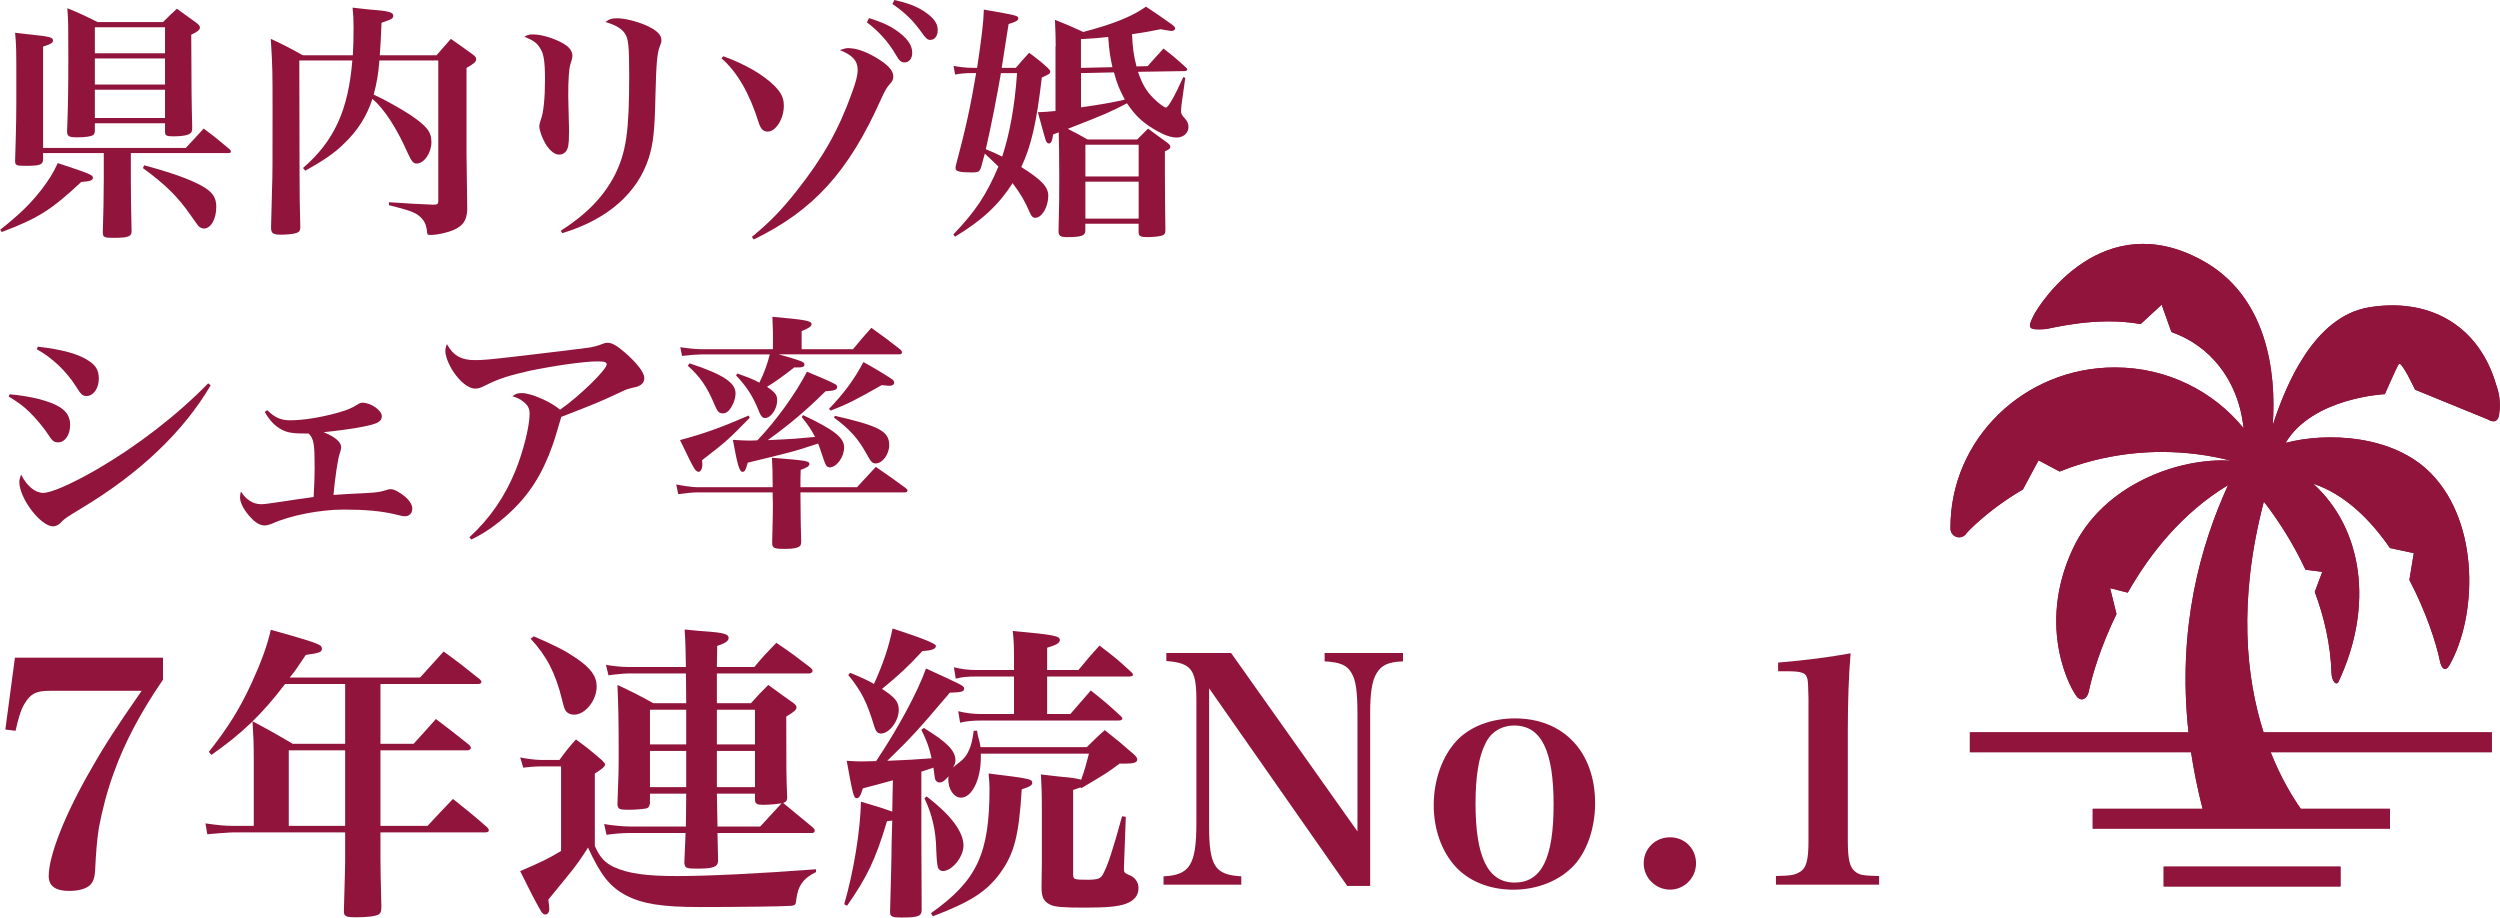 <?xml version="1.0" encoding="UTF-8"?>
<svg id="_レイヤー_2" data-name="レイヤー 2" xmlns="http://www.w3.org/2000/svg" viewBox="0 0 484.15 177.72" width="485" height="178">
  <defs>
    <style>
      .cls-1 {
        fill: #90143c;
      }
    </style>
  </defs>
  <g id="_レイヤー_1-2" data-name="レイヤー 1">
    <g>
      <g>
        <path class="cls-1" d="m0,44.5c3.79-3.02,5.76-4.94,7.92-7.68,1.54-2.02,2.35-3.31,3.22-5.23,6.14,2.02,6.82,2.3,6.82,2.83s-.62.72-2.26.82c-5.86,5.47-8.4,7.06-15.41,9.7l-.29-.43Zm8.3-14.83v1.2c-.05,1.06-.58,1.25-3.5,1.25-1.68,0-1.92-.1-1.92-.96.24-7.68.24-8.98.24-14.79,0-6.96,0-7.44-.24-10.03,1.44.19,2.54.29,3.26.38,3.36.34,4.08.53,4.08,1.1,0,.48-.38.72-1.92,1.2v19.63h27.65c1.54-1.68,2.02-2.16,3.46-3.75,2.26,1.68,2.93,2.26,5.04,4.03.19.19.24.34.24.43,0,.19-.19.29-.48.29h-18.91v5.14c0,3.17.05,5.18.14,9.89v.19c0,.96-.77,1.2-3.46,1.2-1.87,0-2.11-.1-2.11-1.1.1-2.45.19-7.63.19-10.18v-5.14h-11.76Zm10.03-4.37c0,.43-.1.67-.29.82-.29.29-1.49.48-3.12.48s-1.97-.19-1.97-1.2c.19-4.9.24-7.58.24-14.35,0-6.38,0-6.82-.19-9.46,2.59,1.06,3.36,1.44,5.86,2.69h12.67c1.15-1.15,1.49-1.49,2.69-2.59,1.68,1.2,2.21,1.58,3.84,2.78.43.34.62.58.62.86,0,.43-.43.82-1.68,1.39.05,11.71.05,12.15.19,18.05,0,.58-.1.86-.38,1.06-.43.38-1.63.58-3.26.58-1.34,0-1.63-.14-1.63-.86v-1.68h-13.59v1.44ZM31.92,5.28h-13.59v5.04h13.59v-5.04Zm-13.59,6.05v5.04h13.59v-5.04h-13.59Zm0,6.05v5.47h13.59v-5.47h-13.59Zm9.55,14.64c5.33,1.44,8.69,2.64,11.09,3.94,2.16,1.2,2.88,2.26,2.88,4.13,0,2.35-1.06,4.18-2.4,4.18-.34,0-.72-.19-1.01-.43q-.29-.34-1.39-1.92c-2.54-3.7-4.94-6.1-9.41-9.36l.24-.53Z"/>
        <path class="cls-1" d="m73.44,11.71c-.19,2.64-.53,4.46-1.1,6.62,1.73.77,5.04,2.59,6.96,3.84,3.36,2.26,4.22,3.36,4.22,5.38s-1.39,4.13-2.88,4.13c-.62,0-.96-.43-1.68-1.97-2.16-4.9-4.56-8.59-6.87-10.56-1.1,3.41-2.88,6.19-5.57,8.74-1.73,1.73-3.98,3.26-7.44,5.18l-.43-.53c6.05-5.23,8.78-11.23,9.55-20.83h-10.27l.05,22.13c0,4.99.05,5.91.14,9.89v.24c0,.77-.24,1.06-1.1,1.25-.48.14-1.73.24-2.64.24-1.54,0-1.92-.29-1.92-1.34v-.1q.1-3.6.19-7.49c.1-2.69.1-4.37.1-14.79,0-8.26,0-8.4-.34-14.21,2.69,1.25,3.5,1.68,6.19,3.17h9.7c.1-1.82.14-3.26.14-5.38,0-1.73-.05-2.3-.19-3.84,1.34.14,2.4.29,3.02.34,3.89.29,4.85.53,4.85,1.2,0,.58-.19.67-2.26,1.39-.14,3.46-.19,4.08-.34,6.29h10.99q1.63-1.82,2.78-3.17c1.82,1.3,2.4,1.68,4.18,2.98.53.38.72.62.72.96,0,.48-.48.91-1.87,1.68v16.85q.1,8.3.14,10.61c-.1,2.06-.77,3.07-2.54,3.89-1.34.58-3.22,1.01-4.61,1.01-.53,0-.62-.05-.67-.91-.1-.82-.34-1.44-.72-1.97-1.06-1.34-1.97-1.73-6.62-2.88v-.58c4.51.29,5.09.34,8.59.48.77,0,.96-.14.96-.72V11.71h-11.42Z"/>
        <path class="cls-1" d="m103.3,6.67c1.82,0,4.9,1.06,6.38,2.16.77.58,1.15,1.3,1.15,1.97v.1c-.05.43-.05.48-.43,1.68-.24.82-.38,2.98-.38,5.95,0,.77.05,2.21.1,4.27.05,1.15.05,2.3.05,2.83,0,1.49-.05,1.92-.14,2.59-.19,1.1-.86,1.73-1.78,1.73-.86,0-1.82-.77-2.64-2.11-.67-1.15-1.2-2.64-1.2-3.41q0-.38.29-1.2c.53-1.34.82-4.27.82-7.78s-.24-5.04-.91-6.05c-.62-1.06-1.2-1.49-3.07-2.3.67-.38.91-.43,1.78-.43Zm5.28,38.02c5.04-3.22,8.26-6.58,10.42-10.71,2.26-4.51,2.83-8.45,2.83-19.44,0-5.42-.14-7.06-.82-8.02-.58-.96-1.92-1.73-3.79-2.26.77-.58,1.25-.72,2.21-.72,1.54,0,3.84.58,5.71,1.39,2.06.96,2.93,1.78,2.93,2.88,0,.38-.05.48-.34,1.25-.48,1.2-.67,3.26-.82,9.55-.14,6.86-.43,9.12-1.25,11.86-2.16,6.91-8.02,12.05-16.8,14.69l-.29-.48Z"/>
        <path class="cls-1" d="m140.06,10.9c4.18,1.49,7.87,3.65,9.94,5.76,1.34,1.39,1.78,2.35,1.78,3.84,0,2.5-1.54,4.99-3.12,4.99-.86,0-1.34-.48-1.73-1.68-1.78-5.71-4.18-9.89-7.25-12.53l.38-.38Zm5.52,35c3.6-2.98,5.76-5.23,8.69-8.93,5.04-6.38,8.06-11.67,10.66-18.87.86-2.35,1.15-3.55,1.15-4.56,0-1.78-1.01-2.88-3.46-3.84.24-.1.53-.14.62-.19.48-.14.62-.19.91-.19,1.58,0,3.36.58,5.47,1.82,2.26,1.34,3.36,2.5,3.36,3.65,0,.58-.14.96-.72,1.54-.62.77-.82,1.06-1.63,2.83-6.29,14.11-13.1,21.6-24.67,27.22l-.38-.48ZM168.29,3.5c2.26.72,3.74,1.34,5.14,2.3,2.21,1.49,3.22,2.88,3.22,4.42,0,1.1-.58,1.87-1.49,1.87-.62,0-1.01-.29-1.63-1.39-1.44-2.5-3.31-4.61-5.67-6.38l.43-.82Zm4.9-3.5c2.4.53,4.22,1.2,5.62,2.11,1.92,1.25,2.78,2.35,2.78,3.7,0,1.15-.58,1.92-1.44,1.92-.53,0-.86-.29-1.58-1.3-1.63-2.35-3.31-3.98-5.76-5.66l.38-.77Z"/>
        <path class="cls-1" d="m196.71,13.15c1.1-1.3,1.44-1.68,2.59-2.93,1.68,1.25,2.16,1.63,3.6,2.93.34.34.48.53.48.72,0,.38-.24.53-1.63,1.15-1.01,8.64-2.02,13.2-3.98,17.33,3.94,2.5,5.23,3.84,5.23,5.57,0,2.21-1.25,4.27-2.54,4.27-.43,0-.72-.29-1.06-1.06-.86-2.06-1.82-3.7-3.31-5.66-2.69,4.22-5.91,7.2-11.14,10.37l-.34-.43c4.32-4.51,6.38-7.63,8.74-13.15-1.1-1.06-1.49-1.44-2.64-2.5-.24.91-.38,1.44-.77,2.78-.24.67-.58.86-1.54.86-2.59,0-3.36-.19-3.36-.82,0-.14,0-.29.05-.48,1.92-7.2,2.88-11.57,3.94-17.95h-.86c-1.1,0-2.3.1-3.22.29l-.29-1.68c1.25.24,2.5.38,3.79.38h.77c.86-5.76,1.25-8.88,1.3-11.28,6.67,1.15,6.67,1.2,6.67,1.73,0,.38-.53.67-1.87,1.06-.48,3.12-.58,3.46-1.34,8.5h2.74Zm-2.88,1.01c-.67,3.98-1.97,10.66-2.93,14.74,1.44.58,2.02.86,3.17,1.44,1.49-4.51,2.45-9.89,2.88-16.18h-3.12Zm10.61-5.18c0-1.49-.05-2.69-.14-5.14,2.45.96,3.17,1.3,5.47,2.35,5.71-1.49,9.46-2.98,12.15-4.9,2.26,1.49,3.02,2.02,5.04,3.46.43.34.62.53.62.77s-.34.48-.72.48c-.19,0-1.25-.19-2.11-.34-2.3.48-3.22.62-5.52.96.1,2.45.29,4.08.86,6.24l2.16-.05c1.34-1.49,1.73-1.97,3.07-3.41,1.97,1.54,2.54,2.02,4.32,3.65.19.14.29.29.29.43s-.19.24-.48.29l-9.07.14c.82,2.4,1.58,3.7,3.02,5.14.91.91,2.06,1.78,2.4,1.78.43,0,1.63-2.11,3.36-5.9l.38.14-.72,5.14c-.05.53-.1.96-.1,1.25,0,.58.05.72.86,1.63.38.43.58.96.58,1.49,0,1.15-.96,2.06-2.26,2.06-1.06,0-2.35-.43-3.79-1.25-2.69-1.49-4.27-2.98-5.86-5.38-3.55,1.82-3.74,1.92-11.47,4.95,1.87.96,2.11,1.06,3.84,2.06h9.6l2.11-2.11c1.25.91,2.5,1.87,3.79,2.78.38.29.53.53.53.77,0,.29-.24.48-1.06.86v4.08c0,2.98.05,8.59.1,11.23,0,.53-.14.77-.53.96-.43.19-1.87.34-2.98.34-1.3,0-1.63-.19-1.68-.86v-1.73h-10.32v1.39c-.05.96-.82,1.2-3.65,1.2-1.15,0-1.54-.29-1.54-1.1.14-5.81.14-6.82.14-10.37,0-3.74-.05-7.1-.1-8.83l-1.1.43c-.14,1.25-.38,1.73-.82,1.73-.24,0-.38-.14-.58-.53-.05-.1-.58-1.97-1.54-5.52,1.44-.05,1.87-.1,3.41-.24v-12.53Zm10.99,4.03c-.48-2.16-.62-3.17-.82-5.86-2.02.24-2.88.29-5.28.43v5.57l6.1-.14Zm-6.1,7.78c3.17-.43,6.24-.96,8.5-1.49-1.1-2.11-1.44-2.88-2.11-5.28l-6.38.14v6.62Zm11.18,7.25h-10.32v6.14h10.32v-6.14Zm-10.32,7.15v7.15h10.32v-7.15h-10.32Z"/>
        <path class="cls-1" d="m1.83,76.37c4.03.34,7.78,1.3,9.65,2.45,1.44.91,2.06,1.97,2.06,3.5,0,1.92-1.01,3.36-2.3,3.36-.82,0-1.15-.24-1.97-1.54-.77-1.2-2.4-3.17-3.55-4.27-1.15-1.15-2.21-1.92-4.08-3.07l.19-.43Zm38.93-1.73c-5.28,8.98-13.73,17.04-25.11,23.86-2.83,1.73-3.12,1.87-4.03,2.83-.38.38-.91.62-1.39.62-2.4,0-6.53-5.42-6.53-8.59,0-.43.1-.82.34-1.44,1.1,2.21,2.74,3.55,4.27,3.55s5.42-1.68,10.42-4.56c7.68-4.46,15.46-10.42,21.55-16.66l.48.38Zm-33.46-7.49c4.7.53,8.02,1.44,9.98,2.83,1.3.86,1.82,1.87,1.82,3.36,0,1.87-1.06,3.36-2.35,3.36-.82,0-1.06-.24-2.06-1.82-1.87-2.98-4.61-5.57-7.63-7.25l.24-.48Z"/>
        <path class="cls-1" d="m51.7,79.44c1.49,1.44,2.64,1.97,4.46,1.97,2.59,0,6.05-.58,9.31-1.49,1.82-.53,2.54-.82,3.84-1.63.29-.19.58-.29.86-.29,1.63,0,3.74,1.49,3.74,2.59s-.82,1.49-3.65,2.06c-1.87.38-5.14.82-7.63,1.06,2.26.91,3.41,1.92,3.41,2.93q0,.38-.29,1.25c-.34.86-.91,4.7-1.2,7.97,2.02-.14,2.93-.19,6.1-.34,2.4-.14,2.74-.19,3.89-.53.58-.19.77-.24,1.15-.24.62,0,1.73.62,2.78,1.49.86.77,1.34,1.54,1.34,2.26,0,.91-.53,1.49-1.44,1.49-.38,0-.62-.05-2.16-.43-2.54-.58-5.52-.86-9.7-.86-4.56,0-10.46,1.15-13.87,2.74-.53.19-1.01.34-1.39.34-.86,0-1.68-.43-2.64-1.44-1.34-1.39-2.16-2.93-2.16-3.98,0-.38.05-.77.19-1.15.91,1.54,2.35,2.45,3.84,2.45.67,0,1.1-.05,4.9-.62,1.25-.19,2.35-.38,5.33-.77.14-2.74.19-3.94.19-5.71,0-4.56-.14-5.52-1.15-6.58-3.17,0-4.08-.14-5.33-.82-1.25-.67-2.3-1.78-3.17-3.36l.43-.34Z"/>
        <path class="cls-1" d="m90.87,104.07c3.94-3.6,6.86-7.83,8.93-12.91,1.49-3.65,2.74-8.59,2.74-10.99,0-1.06-.34-1.68-1.2-2.35-.58-.48-1.25-.82-2.11-1.06.53-.48.96-.62,1.82-.62,1.78,0,5.62,1.68,7.39,3.22,3.79-2.64,9.03-7.78,9.03-8.78,0-.43-.43-.58-1.78-.58-2.59,0-8.3.82-13.15,1.82-3.84.86-6.1,1.58-8.45,2.78-1.15.58-1.54.67-2.11.67-1.25,0-2.93-1.3-4.27-3.36-.86-1.34-1.49-2.93-1.49-3.89,0-.43.1-.86.29-1.39,1.2,2.21,2.78,3.12,5.33,3.12,1.68,0,2.45-.05,9.07-.82,8.4-1.01,11.04-1.3,12.96-1.58q1.44-.19,2.88-.77c.34-.14.58-.19.86-.19.86,0,1.73.48,3.26,1.78,2.4,2.06,3.89,3.98,3.89,5.04,0,.67-.34,1.2-.96,1.49-.34.19-.48.24-1.44.43-.58.14-1.1.29-1.87.67-4.18,1.97-5.81,2.64-11.81,4.94-.82,2.74-1.34,4.56-1.68,5.47-2.02,5.71-4.61,9.79-8.69,13.44-2.35,2.11-4.46,3.6-7.06,4.85l-.38-.43Z"/>
        <path class="cls-1" d="m149.62,94.37q0-3.6-.14-5.71c6.53.53,7.25.62,7.25,1.2,0,.43-.48.72-1.68,1.15-.05,1.44-.05,1.58-.05,2.54v.82h10.95c1.58-1.68,2.06-2.21,3.65-3.94,2.5,1.73,3.26,2.26,5.76,4.08.24.19.38.34.38.53s-.24.34-.48.34h-20.26c.05,6.29.05,6.34.14,9.41,0,.48-.05.67-.14.86-.29.43-1.25.67-2.98.67-2.16,0-2.5-.14-2.5-1.25.14-5.52.14-5.9.14-7.44,0-.1,0-.86-.05-2.26h-14.69c-.67,0-2.59.19-3.6.34l-.38-1.87c1.15.24,3.22.53,3.94.53h14.74Zm-4.46-13.44c-4.08,4.18-4.42,4.51-9.22,8.21.05.34.05.67.05.91,0,.77-.34,1.34-.72,1.34-.24,0-.53-.19-.77-.58q-.43-.53-2.83-5.57c4.66-1.25,7.87-2.4,13.3-4.75l.19.43Zm20.02-13.3c1.54-1.87,2.02-2.4,3.55-4.13,2.5,1.78,3.26,2.35,5.71,4.27.14.19.24.34.24.48,0,.19-.19.38-.43.38h-23.47c4.51,1.3,4.99,1.44,4.99,1.97,0,.48-.29.58-1.78.58l-.14-.05c-2.59,2.02-3.84,2.88-5.33,3.79,1.63,1.1,1.97,1.58,1.97,2.64,0,1.63-1.2,3.41-2.35,3.41-.48,0-.77-.34-1.1-1.1-1.2-3.02-2.3-4.8-4.51-7.15l.24-.38c2.5.91,3.12,1.15,4.27,1.78.91-1.82,1.58-3.7,2.02-5.47h-13.35c-.72,0-2.5.14-3.65.29l-.34-1.68c1.25.19,3.12.38,3.98.38h13.97v-2.83c0-.29,0-.91-.05-1.87,0-.34-.05-.91-.05-1.58,6.43.58,7.58.77,7.58,1.44,0,.38-.43.72-1.92,1.34v3.5h9.94Zm-31.68,2.74c6.43,2.11,8.93,3.74,8.93,5.81,0,.72-.24,1.63-.67,2.4-.53,1.01-1.1,1.49-1.82,1.49s-1.01-.34-1.58-1.68c-1.44-3.46-2.83-5.47-5.18-7.54l.34-.48Zm21.99,10.03c6,2.83,7.97,4.37,7.97,6.24s-1.44,3.89-2.83,3.89c-.24,0-.48-.14-.62-.34q-.24-.24-1.06-2.79c-.14-.48-.29-.86-.53-1.49q-.38.1-1.63.53c-2.5.82-3.12,1.01-8.59,2.35q-2.21.53-3.41.82c-.43,1.54-.58,1.78-1.01,1.78-.58,0-.96-1.15-1.87-6.19,1.73.1,2.4.14,3.36.14.14,0,.19,0,1.39-.05,3.7-3.89,7.39-9.03,9.6-13.3,2.59,1.06,4.85,2.06,5.42,2.4.34.19.43.34.43.58,0,.53-.58.72-2.26.82-3.74,3.7-6.86,6.34-11.18,9.46,5.28-.24,5.57-.29,9.17-.62-.82-1.49-1.3-2.26-2.59-3.84l.24-.38Zm5.04-1.2c2.93-3.07,4.8-5.57,6.67-9.07,1.92,1.06,4.18,2.4,5.52,3.31.34.24.43.43.43.67,0,.38-.34.62-.91.62-.19,0-.77-.05-1.49-.14-5.04,2.88-6.77,3.74-9.89,4.94l-.34-.34Zm1.15,1.34c8.54,1.97,10.51,2.98,10.51,5.67,0,1.78-1.3,3.55-2.59,3.55-.72,0-.91-.24-1.87-1.97-1.58-2.83-3.07-4.56-6.24-6.91l.19-.34Z"/>
        <path class="cls-1" d="m9.51,133.81c-2.52,0-3.6.54-4.74,2.4-.72,1.14-1.2,2.64-1.8,5.34l-1.98-.24,1.86-13.92h28.68v4.26c-4.32,6.3-7.44,12.18-9.54,18.06-1.26,3.42-2.22,7.14-2.88,10.62q-.48,2.94-.72,8.04c-.06,1.68-.42,2.64-1.2,3.24-.78.6-2.16.96-3.84.96-2.64,0-3.96-.96-3.96-2.88,0-3.96,3.18-12.06,8.28-20.82,2.4-4.26,4.92-8.16,9.72-15.06H9.51Z"/>
        <path class="cls-1" d="m73.65,144.07h6.42c1.86-2.04,2.46-2.7,4.32-4.8,2.82,2.16,3.72,2.82,6.48,5.04.18.24.3.42.3.54,0,.24-.3.48-.6.48h-16.92v14.64h9.12c2.1-2.28,2.76-2.94,4.92-5.22,2.94,2.34,3.84,3.06,6.66,5.52.18.24.3.42.3.54,0,.24-.24.42-.66.42h-20.34v5.28c0,.9.06,5.46.18,9.12,0,1.02-.18,1.38-.78,1.62-.6.24-2.16.42-4.02.42-2.1,0-2.46-.18-2.46-1.14v-.3c.18-6.84.24-7.98.24-9.36v-5.64h-21.6c-.84,0-3.9.24-5.1.36l-.36-2.1c2.64.36,3.66.48,5.46.48h3.9v-12.72c0-3.3-.06-4.56-.24-7.56,3.48,1.86,4.5,2.46,7.8,4.38h10.14v-11.58h-11.64c-4.5,5.94-8.52,9.72-14.28,13.74l-.48-.6c3.78-4.8,5.94-8.28,8.28-13.32,1.92-4.2,3-7.2,3.72-10.32,6.06,1.68,9,2.58,9.6,3.06.18.12.3.36.3.6,0,.66-.42.84-3.12,1.2-1.74,2.64-2.16,3.24-3.12,4.38h25.26c1.5-1.68,3.06-3.36,4.56-5.04,3.12,2.28,4.02,3,7.02,5.4.18.18.3.36.3.48,0,.24-.24.42-.6.42h-18.96v11.58Zm-17.76,1.26v14.64h10.92v-14.64h-10.92Z"/>
        <path class="cls-1" d="m100.71,146.71c1.14.24,2.94.48,3.9.48h3.72c1.26-1.74,1.68-2.28,3.18-3.96,2.22,1.62,2.88,2.16,5.04,4.02.42.42.6.66.6.84,0,.36-.54.84-1.98,1.74v14.04c.96,2.16,1.92,3.24,3.72,4.08,2.76,1.26,6.24,1.74,12.18,1.74s15.96-.48,26.94-1.32v.54c-2.52,1.26-3.54,2.7-3.84,5.52-.12.84-.18.9-.9,1.02-1.26.12-9.72.24-17.76.24-7.32,0-11.1-.6-14.34-2.28-3.12-1.68-4.86-3.9-7.32-9.24-1.32,2.1-2.1,3.24-3.96,5.52q-2.88,3.54-3.72,4.56c.12,1.02.18,1.44.18,1.74,0,.72-.3,1.14-.78,1.14-.3,0-.54-.18-.84-.66-1.2-2.1-2.04-3.72-4.02-7.74,3.66-1.56,5.58-2.46,7.92-3.9v-16.38h-4.02c-.96,0-2.52.12-3.3.24l-.6-1.98Zm2.64-23.46c4.56,1.98,6.24,2.88,8.34,4.32,2.7,1.86,3.84,3.42,3.84,5.4,0,2.7-2.22,5.46-4.38,5.46-.6,0-1.2-.24-1.5-.6-.36-.48-.42-.66-.84-2.34-1.26-5.16-3-8.46-6.06-11.76l.6-.48Zm35.58,38.1q.06,3.48.12,5.46c-.12,1.14-.96,1.44-4.14,1.44-2.1,0-2.28-.12-2.4-1.14q.18-4.38.24-5.76h-10.92c-1.38,0-3.48.18-4.38.36l-.48-2.1c1.2.24,3.72.48,4.86.48h10.98c0-1.92.06-3,.06-6.36h-7.02v1.86c-.12.66-.3.96-.84,1.02-.66.12-2.04.24-3.3.24-1.8,0-2.04-.12-2.16-1.02.24-5.88.24-6.84.24-10.56,0-5.28-.06-8.64-.24-12.6,3.06,1.44,4.02,1.92,6.96,3.54h6.36c0-3.3-.06-5.22-.06-5.76h-11.28c-.66,0-3.06.24-3.72.36l-.48-2.04c1.2.24,3.12.42,4.08.42h11.4c-.06-3.3-.06-4.32-.24-7.26,1.74.18,3.06.3,3.96.36,3.54.24,4.56.54,4.56,1.26,0,.6-.6,1.02-2.22,1.56l-.06,4.08h7.26c1.74-2.1,2.34-2.7,4.26-4.68,2.94,1.98,3.78,2.64,6.6,4.8.3.24.42.48.42.6,0,.3-.3.54-.66.54h-17.88v5.76h6.6c1.38-1.56,1.86-2.04,3.36-3.54,2.1,1.56,2.82,2.04,4.92,3.54.36.3.54.54.54.78,0,.48-.36.84-1.98,1.8,0,10.08,0,11.64.18,15.72-.06.66-.18.78-.78,1.02l5.82,4.8c.24.24.3.48.3.6,0,.24-.24.42-.48.42h-18.36Zm-6.06-17.16v-6.72h-7.02v6.72h7.02Zm0,1.26h-7.02v7.02h7.02v-7.02Zm13.32-1.26v-6.72h-7.38v6.72h7.38Zm0,8.28v-7.02h-7.38v7.02h7.38Zm1.02,7.62q2.4-2.64,4.14-4.5c-1.14.18-2.4.3-3.66.3-1.08,0-1.38-.18-1.5-.84v-1.32h-7.38l.12,6.36h8.28Z"/>
        <path class="cls-1" d="m178.42,162.96q0,5.16.06,13.26c0,1.26-.72,1.5-3.96,1.5-1.74,0-2.16-.18-2.16-1.02v-.12c.12-4.26.3-11.16.3-13.38l.12-4.26-1.02.12c-2.16,7.32-3.9,10.92-7.74,16.38l-.54-.3c1.86-6.48,3.12-14.28,3.24-19.86,3.48,1.02,4.38,1.32,6.06,1.92l.12-6.06c-2.88.78-4.8,1.32-5.82,1.56-.42,1.44-.72,1.92-1.2,1.92-.54,0-.72-.6-1.92-7.26,1.62.12,2.34.12,3.06.12.42,0,.48,0,2.64-.06,4.26-6.36,8.1-13.5,9.66-17.94,7.2,3.3,7.38,3.36,7.38,3.9,0,.6-.54.72-2.76.78-6.42,7.56-7.44,8.64-12.12,13.2,3.24-.12,5.4-.24,8.58-.48-.48-2.16-.84-3.18-1.98-5.52l.48-.36c4.5,2.76,6.12,4.38,6.12,6.3,0,.42-.12.78-.48,1.38q.36-.36,1.62-1.32c1.32-1.14,2.04-2.82,2.4-5.82h.66c.12.96.18,1.08.48,2.16q.12.54.18,1.02h20.58c1.5-1.44,1.92-1.92,3.48-3.3,2.52,1.98,3.3,2.64,5.7,4.74.42.42.6.66.6.96,0,.54-.66.78-2.1.78h-1.32c-2.34,1.74-2.4,1.8-7.38,4.74l-.24-.12c-.6.24-.78.3-1.38.48v16.26c0,1.08.06,1.14,2.82,1.14,1.92,0,2.52-.24,2.94-1.02,1.02-1.92,1.92-4.74,3.72-11.28l.72.12-.36,9.78v.3c0,.66.12.78.9,1.14,1.2.42,1.92,1.38,1.92,2.58,0,1.44-.84,2.46-2.52,3.06-1.62.54-3.72.72-7.92.72s-5.82-.12-6.72-.6c-1.2-.6-1.62-1.44-1.62-3.3,0-2.1.06-3.24.06-4.26v-10.86c0-3.6-.06-4.2-.18-6.78,1.8.24,3.24.36,4.2.48,1.68.12,2.7.3,3.6.54.66-1.86.9-2.7,1.5-5.04h-20.94v.78c0,4.26-1.74,7.74-3.84,7.74-1.38,0-2.46-1.62-2.46-3.54,0-.12,0-.3.06-.6-.78.9-1.2,1.2-1.8,1.2-.36,0-.66-.24-.84-.72,0,0-.12-.72-.3-2.16-1.14.36-1.14.42-2.34.78v13.5Zm-13.8-32.64c2.34.96,3.24,1.38,4.62,2.16,1.92-4.26,2.88-7.26,3.6-10.74q8.4,2.7,8.4,3.36c0,.6-.78.9-2.64,1.02-2.7,2.94-4.44,4.56-7.8,7.32,2.58,1.68,3.24,2.52,3.24,4.08,0,2.16-1.86,4.56-3.42,4.56-.66,0-1.02-.36-1.32-1.38-1.44-4.74-2.46-6.78-5.04-9.96l.36-.42Zm14.82,23.94c4.68,3.6,7.14,6.84,7.14,9.54,0,2.16-2.22,4.92-4.02,4.92-.36,0-.72-.24-.9-.6q-.24-.54-.36-3.54c-.06-3.66-.78-6.78-2.28-9.96l.42-.36Zm.84,22.62c8.88-6.3,11.34-11.46,11.34-24.12,0-1.02-.06-1.5-.18-2.94,7.86.96,8.46,1.08,8.46,1.8,0,.48-.48.78-2.04,1.26-.54,8.94-1.44,12.48-4.2,16.26-2.64,3.6-5.76,5.58-13.02,8.34l-.36-.6Zm28.56-47.1c1.74-2.1,2.28-2.76,4.08-4.74,2.76,2.1,3.6,2.76,6.12,5.1.24.24.36.36.36.54,0,.24-.3.36-.72.36h-15.9v7.26h4.5c1.74-1.98,2.28-2.64,3.96-4.56,2.64,2.1,3.42,2.76,5.76,4.92.24.24.36.36.36.54s-.3.36-.66.36h-26.4c-1.98,0-3.12.12-4.38.42l-.36-2.22c1.5.36,2.82.54,4.44.54h6.36v-7.26h-7.02c-2.04,0-2.94.06-4.26.42l-.36-2.22c1.44.36,2.7.54,4.62.54h7.02v-2.58c0-2.46-.06-3.12-.24-4.98,7.98.72,9.12.96,9.12,1.74,0,.6-.66.96-2.46,1.5v4.32h6.06Z"/>
        <path class="cls-1" d="m234.15,159.84c0,7.92,1.08,9.6,6.24,9.9v1.62h-15.06v-1.62c5.1-.24,6.36-2.22,6.36-10.38v-23.82c0-5.88-1.02-7.14-5.82-7.5v-1.56h12.54l24.48,34.56v-22.56c0-4.5-.3-6.72-1.14-8.1-.9-1.56-2.16-2.1-5.22-2.28v-1.62h15.18v1.62c-2.88.12-4.14.72-5.1,2.28-.9,1.44-1.26,3.84-1.26,7.68v33.54h-4.44l-26.76-38.28v26.52Z"/>
        <path class="cls-1" d="m282.16,143.41c2.58-2.7,6.66-4.26,11.22-4.26,9.42,0,15.54,6.48,15.54,16.44,0,4.68-1.5,9.12-3.96,11.88-2.76,3.06-7.14,4.86-11.88,4.86s-8.76-1.74-11.28-4.56c-2.64-2.94-4.14-7.2-4.14-11.82,0-4.92,1.68-9.54,4.5-12.54Zm11.16,27.54c5.22,0,7.56-4.68,7.56-15.12s-2.4-15.3-7.62-15.3c-2.46,0-4.56,1.26-5.58,3.48-1.32,2.58-1.92,6.42-1.92,11.64,0,10.38,2.4,15.3,7.56,15.3Z"/>
        <path class="cls-1" d="m328.47,167.22c0,2.82-2.28,5.1-5.04,5.1s-5.1-2.28-5.1-5.1,2.22-5.04,5.1-5.04,5.04,2.22,5.04,5.04Z"/>
        <path class="cls-1" d="m343.95,169.68c2.76-.06,3.6-.18,4.5-.72,1.38-.72,1.8-2.28,1.8-6.12v-27.6q-.06-3.06-.18-3.6c-.24-1.32-1.02-1.62-4.08-1.62h-1.62v-1.68c5.7-.48,10.08-1.08,14.04-1.8-.36,4.26-.54,9.3-.54,15.12v21.18c0,3.66.36,5.16,1.44,6,.84.66,1.56.78,4.62.84v1.68h-19.98v-1.68Z"/>
      </g>
      <g>
        <g>
          <rect class="cls-1" x="419.05" y="167.86" width="34.25" height="3.84"/>
          <path class="cls-1" d="m483.51,74.74c-3.4-12.02-13.36-17.13-24.78-15.19-10.51,1.79-16.01,14.9-18.56,22.84.76-10.53-1.18-25.17-13.74-32-19.19-10.45-31.33,8.26-32.55,10.69-1.21,2.43-1.22,2.89,2.19,2.67,1.01-.07,9.85-2.55,18.51-.98l4.08-3.76,1.89,5.3c7.18,2.52,12.94,8.96,13.98,18.63-5.83-7.16-14.81-11.77-24.93-11.77-17.6,0-31.85,13.87-31.85,30.99,0,1.38.03.39.03.39.05.65.47,1.21,1.09,1.43.61.22,1.3.06,1.75-.4,0,0,.36-.55,1.95-2.01,2.81-2.57,5.9-4.83,9.21-6.76l3.03-5.65,4.08,2.17c6.13-2.44,12.81-3.79,19.81-3.79,4.62,0,9.1.59,13.37,1.69-9.86-.65-24.72,4.49-30.6,17.03-7.29,15.55-.11,27.88.92,28.85.85.79,1.88.17,2.16-1.21.61-3.02,2.28-8.65,5.36-14.97l-1.24-5.01,3.42.87c4.28-7.55,10.56-15.48,19.43-20.83-5.32,11.71-9.88,27.64-7.66,47.89h-42.35v3.84h42.84c.53,3.53,1.27,7.19,2.24,10.97h-21.28v3.84h57.57v-3.84h-17.27c-1.73-2.46-3.92-6.12-5.84-10.97h42.84v-3.84h-44.21c-3.34-10.44-5.03-25.3.05-44.7,2.42,3.13,5.5,7.67,8.07,13.2l3.25.41-1.45,3.89c1.78,4.76,3.06,10.08,3.24,15.78.05,1.45.92,2.53,1.37,1.58,6.86-14.62,4.7-29.59-4.92-38.32,6.06,2,11.02,6.88,14.88,12.46l4.61.99-.86,5.19c3.23,6.14,5.21,12.23,5.92,15.72.28,1.37,1.01,2.27,1.89.71,5.24-9.32,5.91-27.2-3.55-36.99-7.34-7.59-20.28-8.09-28.25-5.98,5.23-8.8,19.24-9.45,19.24-9.45,0,0,2.22-5.1,2.7-5.83.49-.73,3.16,4.97,3.16,4.97l14.1,5.76s1.81,1.24,2.16-.87c.21-1.27.34-3.23-.47-5.61Z"/>
        </g>
        <g>
          <rect class="cls-1" x="419.05" y="167.86" width="34.25" height="3.84"/>
          <path class="cls-1" d="m483.51,74.74c-3.4-12.02-13.36-17.13-24.78-15.19-10.51,1.79-16.01,14.9-18.56,22.84.76-10.53-1.18-25.17-13.74-32-19.19-10.45-31.33,8.26-32.55,10.69-1.21,2.43-1.22,2.89,2.19,2.67,1.01-.07,9.85-2.55,18.51-.98l4.08-3.76,1.89,5.3c7.18,2.52,12.94,8.96,13.98,18.63-5.83-7.16-14.81-11.77-24.93-11.77-17.6,0-31.85,13.87-31.85,30.99,0,1.38.03.39.03.39.05.65.47,1.21,1.09,1.43.61.22,1.3.06,1.75-.4,0,0,.36-.55,1.95-2.01,2.81-2.57,5.9-4.83,9.21-6.76l3.03-5.65,4.08,2.17c6.13-2.44,12.81-3.79,19.81-3.79,4.62,0,9.1.59,13.37,1.69-9.86-.65-24.72,4.49-30.6,17.03-7.29,15.55-.11,27.88.92,28.85.85.79,1.88.17,2.16-1.21.61-3.02,2.28-8.65,5.36-14.97l-1.24-5.01,3.42.87c4.28-7.55,10.56-15.48,19.43-20.83-5.32,11.71-9.88,27.64-7.66,47.89h-42.35v3.84h42.84c.53,3.53,1.27,7.19,2.24,10.97h-21.28v3.84h57.57v-3.84h-17.27c-1.73-2.46-3.92-6.12-5.84-10.97h42.84v-3.84h-44.21c-3.34-10.44-5.03-25.3.05-44.7,2.42,3.13,5.5,7.67,8.07,13.2l3.25.41-1.45,3.89c1.78,4.76,3.06,10.08,3.24,15.78.05,1.45.92,2.53,1.37,1.58,6.86-14.62,4.7-29.59-4.92-38.32,6.06,2,11.02,6.88,14.88,12.46l4.61.99-.86,5.19c3.23,6.14,5.21,12.23,5.92,15.72.28,1.37,1.01,2.27,1.89.71,5.24-9.32,5.91-27.2-3.55-36.99-7.34-7.59-20.28-8.09-28.25-5.98,5.23-8.8,19.24-9.45,19.24-9.45,0,0,2.22-5.1,2.7-5.83.49-.73,3.16,4.97,3.16,4.97l14.1,5.76s1.81,1.24,2.16-.87c.21-1.27.34-3.23-.47-5.61Z"/>
        </g>
      </g>
    </g>
  </g>
</svg>